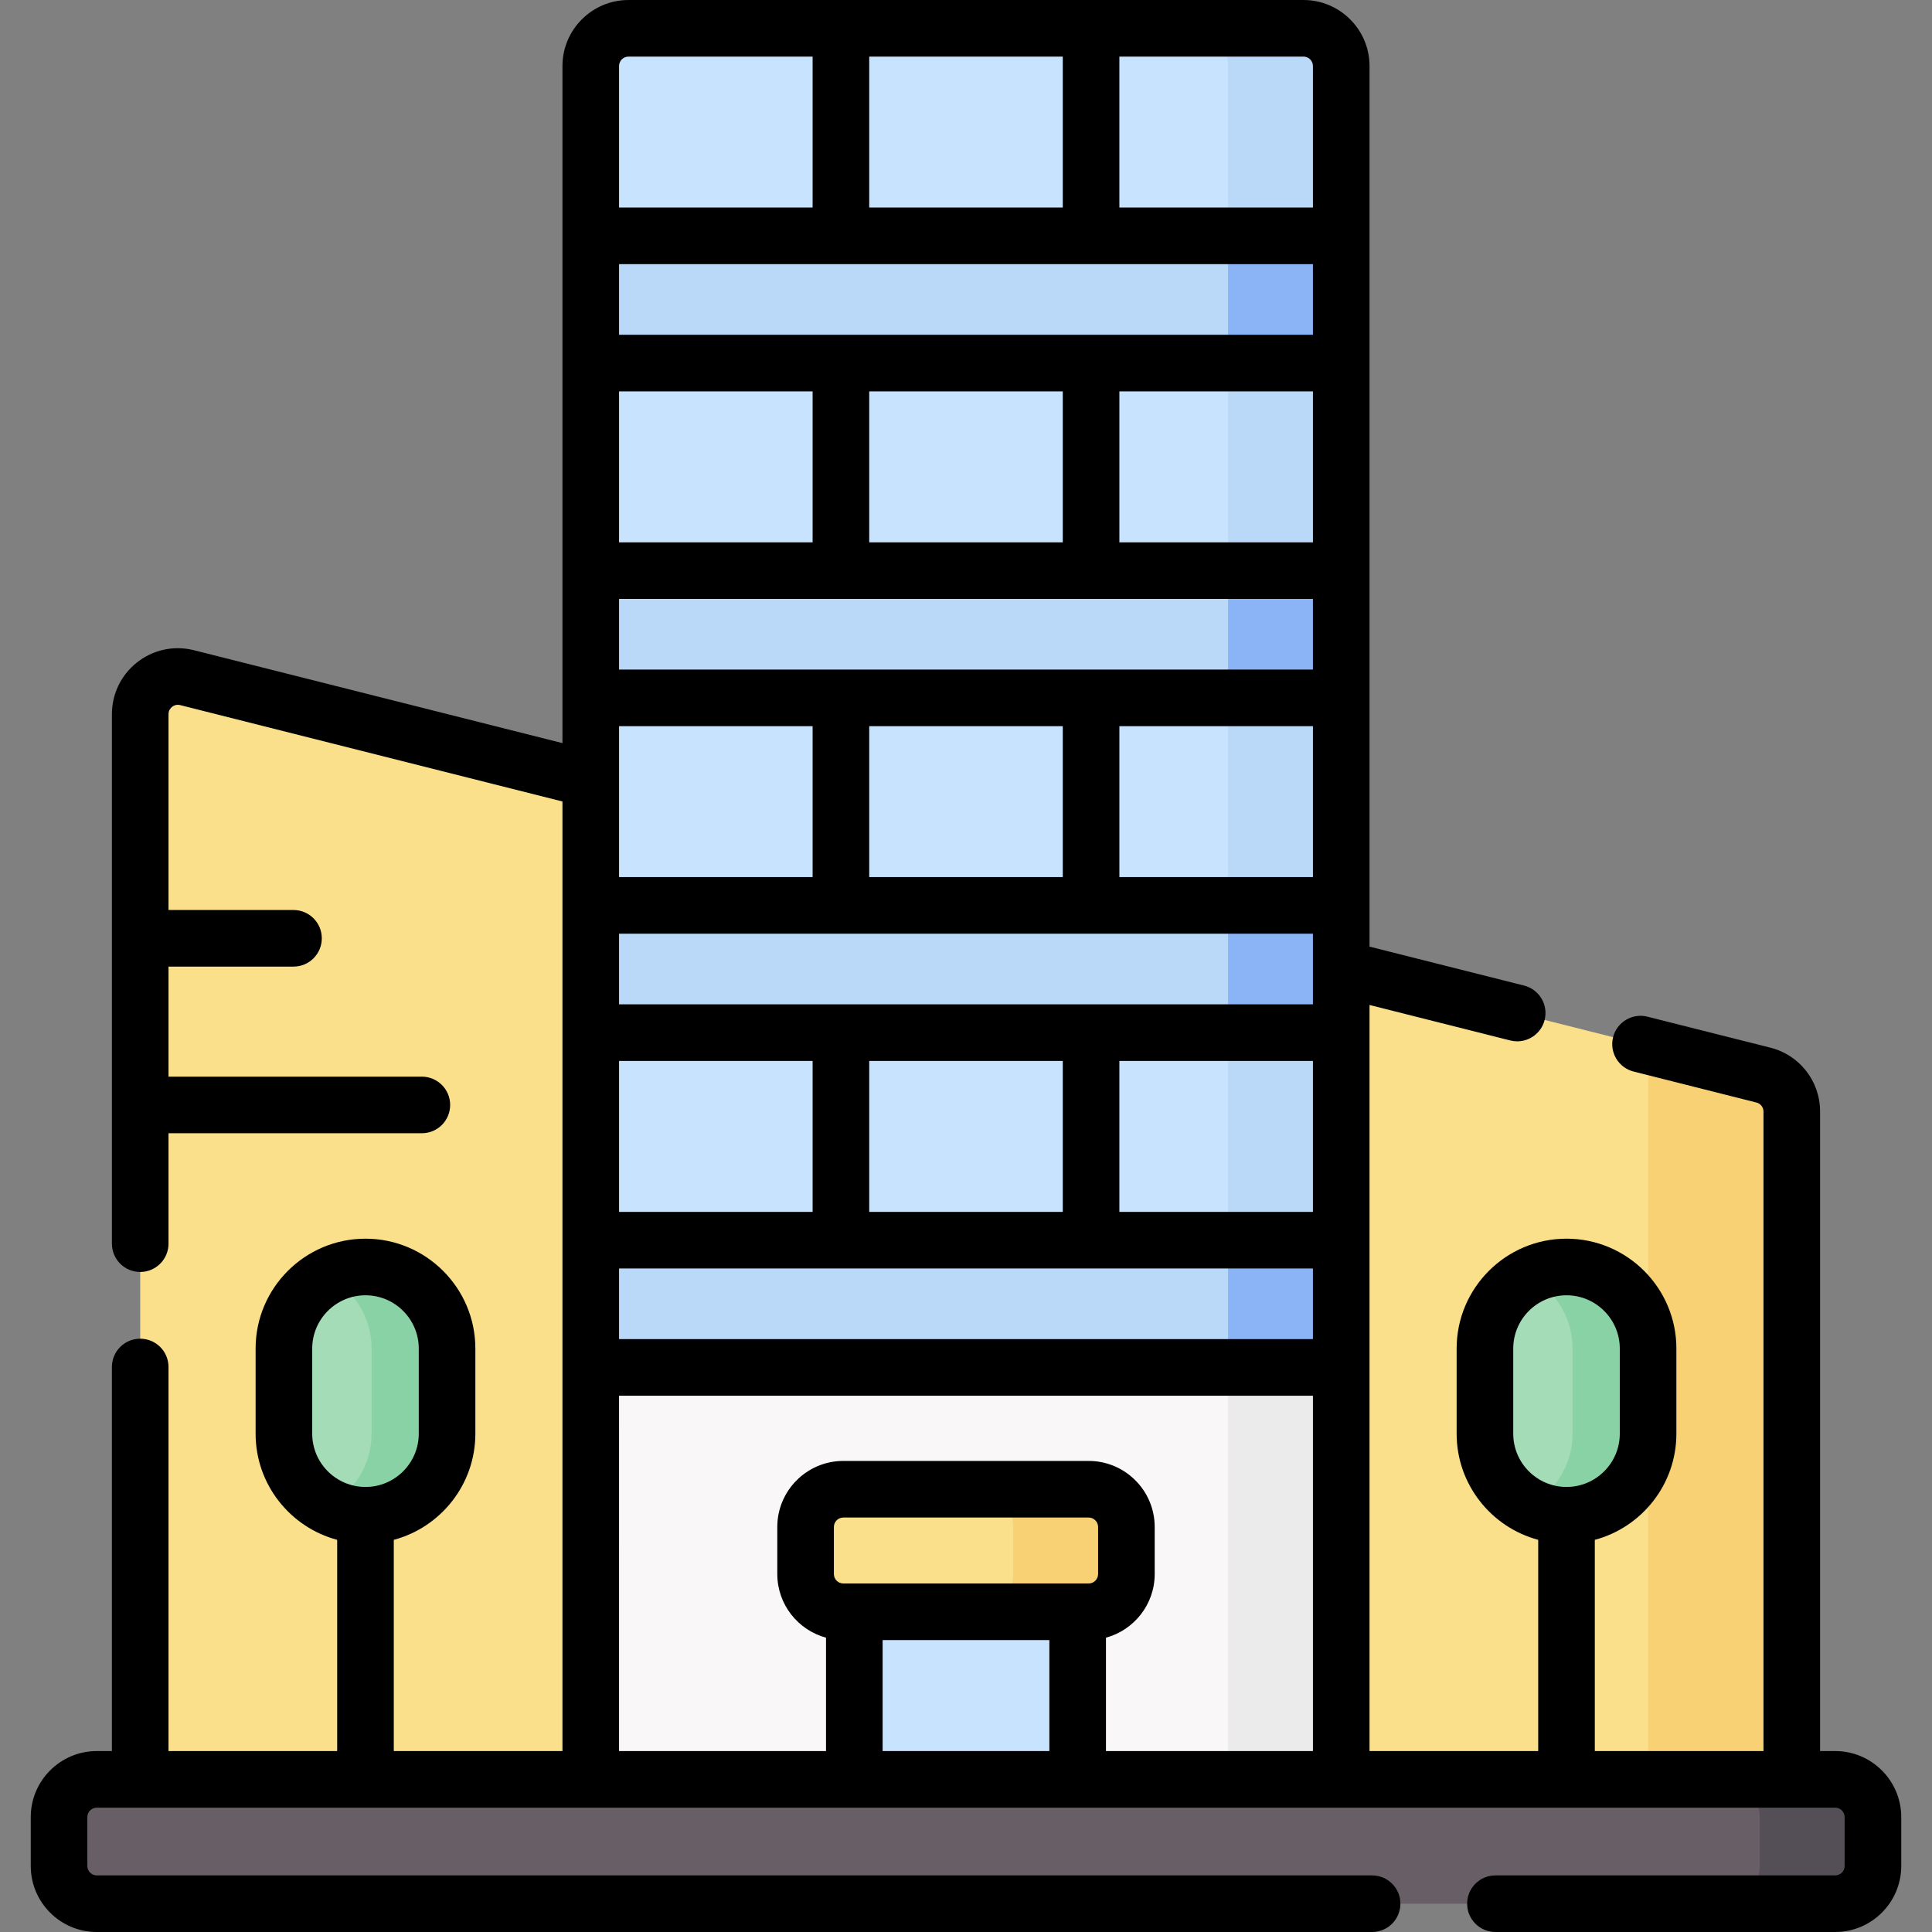 <svg id="Capa_1" enable-background="new 0 0 512 512" height="512" viewBox="0 0 512 512" width="512" xmlns="http://www.w3.org/2000/svg"><rect x="0" y="0" width="512" height="512" fill="#808080" stroke="none"/><g><g><g><path d="m464.84 304.59v183.43h-427.68v-187.702l10-6.589-10-8.409v-29.16l10-7.501-10-7.501v-51.888c0-6.41 5.96-11.16 12.21-9.74l387.389 97.675 20.32 17.645c4.541 1.04 7.761 5.08 7.761 9.74z" fill="#fbe08b"/><path d="m474.84 294.59v193.43h-38.08v-210.81l30.32 7.64c4.54 1.04 7.76 5.08 7.76 9.74z" fill="#f8d175"/><path d="m335.442 489.821h-178.884v-127.438l10-334.883c0-5.523 4.477-10 10-10h148.883c5.523 0 10 4.477 10 10v462.321z" fill="#f9f7f8"/><path d="m345.44 27.5 10 334.883v127.437h-30v-127.437l-10-334.883c0-5.52-4.48-10-10-10h30c5.52 0 10 4.48 10 10z" fill="#ebebeb"/><path d="m335.44 17.5v334.88h-168.88l-10-23.716v-55.003l10-17.501-10-16.217v-55.004l10-19.334-10-14.386v-55.003l10-24.143-10-9.571v-45.002c0-5.52 4.48-10 10-10h48.79l7.875 10 7.125-10h51.3l7.481 10 7.519-10h28.79c5.52 0 10 4.48 10 10z" fill="#c8e3fd"/><path d="m355.44 17.5v45.001l-10 15.676 10 18.045v54.997l-10 15.466 10 18.254v55.003l-10 14.649 10 19.07v55.003l-10 23.716h-10l-10-23.716v-55.004l10-16.859-10-16.859v-55.003l10-18.991-10-14.729v-54.998l10-17.891-10-15.83v-45c0-5.52-4.48-10-10-10h30c5.52 0 10 4.48 10 10z" fill="#bad9f9"/><path d="m325.44 96.22 10.002-17.908-10.002-15.81h-31.79v-55.002h-9v55.001h-57.3v-55.001h-9v55.001h-61.792v33.719h61.792v55.002h-61.792v33.718h61.792v55.001h-61.792v33.718h61.792v55.001h-61.792v33.718h168.882l10.002-15.989-10.002-17.729h-31.79v-55.001h31.79l10.002-16.859-10.002-16.859h-31.79v-55.001h31.79l10.002-17.859-10.002-15.859h-31.79v-55.002zm-40.79 232.441h-57.3v-55.001h57.3zm0-88.72h-57.3v-55.001h57.3zm0-88.72h-57.3v-55.001h57.3z" fill="#bad9f9"/><path d="m226.406 402.488h59.188v71.82h-59.188z" fill="#c8e3fd"/><path d="m260.508 427.137h-37.016c-5.523 0-10-4.477-10-10v-12.474c0-5.523 4.477-10 10-10h37.016c5.523 0 10 4.477 10 10v12.474c0 5.523-4.477 10-10 10z" fill="#fbe08b"/><path d="m298.51 404.66v12.48c0 5.52-4.48 10-10 10h-30c5.52 0 10-4.48 10-10v-12.48c0-5.52-4.48-10-10-10h30c5.52 0 10 4.48 10 10z" fill="#f8d175"/><path d="m466.349 471.548h-440.698c-5.523 0-10 4.477-10 10v12.952c0 5.523 4.477 10 10 10h440.698c5.523 0 10-4.477 10-10v-12.952c0-5.523-4.477-10-10-10z" fill="#685e65"/><path d="m496.35 481.55v12.95c0 5.52-4.48 10-10 10h-30c5.52 0 10-4.48 10-10v-12.95c0-5.52-4.48-10-10-10h30c5.52 0 10 4.48 10 10z" fill="#544e56"/><g fill="#8ab4f5"><path d="m325.44 62.5h30v33.72h-30z"/><path d="m325.44 151.22h30v33.72h-30z"/><path d="m325.44 239.94h30v33.72h-30z"/><path d="m325.44 328.66h30v33.72h-30z"/></g><path d="m415.142 399.557c-3.609 0-7.011 1.116-10.001-.448-6.904-3.609-11.616-10.84-11.616-19.17v-22.558c0-8.329 4.71-15.558 11.613-19.168 2.992-1.565 6.395-.45 10.005-.45 11.939 0 19.618 7.679 19.618 19.618v22.558c-.001 11.939-7.68 19.618-19.619 19.618z" fill="#a3dcb7"/><path d="m96.858 399.557c-3.609 0-7.011 1.116-10.001-.448-6.904-3.609-11.616-10.84-11.616-19.17v-22.558c0-8.331 4.713-15.562 11.618-19.171 2.99-1.563 6.392-.447 10-.447 11.939 0 19.618 7.679 19.618 19.618v22.558c-.001 11.939-7.68 19.618-19.619 19.618z" fill="#a3dcb7"/><path d="m436.76 357.38v22.56c0 11.94-9.68 21.62-21.62 21.62-3.61 0-7.01-.88-10-2.45 6.9-3.6 11.62-10.84 11.62-19.17v-22.56c0-5.97-2.42-11.38-6.33-15.29-1.55-1.55-3.33-2.86-5.29-3.88 2.99-1.57 6.39-2.45 10-2.45 5.97 0 11.38 2.42 15.29 6.33s6.33 9.32 6.33 15.29z" fill="#89d2a5"/><path d="m118.48 357.38v22.56c0 11.94-9.68 21.62-21.62 21.62-3.61 0-7.01-.88-10-2.45 6.9-3.6 11.62-10.84 11.62-19.17v-22.56c0-5.97-2.42-11.38-6.33-15.29-1.55-1.55-3.33-2.86-5.29-3.88 2.99-1.57 6.39-2.45 10-2.45 5.97 0 11.38 2.42 15.29 6.33s6.33 9.32 6.33 15.29z" fill="#89d2a5"/></g></g><path d="m486.349 479.048c1.378 0 2.5 1.121 2.5 2.5v12.952c0 1.379-1.122 2.5-2.5 2.5h-90.041c-4.142 0-7.5 3.357-7.5 7.5s3.358 7.5 7.5 7.5h90.041c9.649 0 17.5-7.851 17.5-17.5v-12.952c0-9.65-7.851-17.5-17.5-17.5h-4.007v-169.461c0-8.18-5.549-15.169-13.505-17.029l-32.245-8.129c-4.02-1.011-8.093 1.423-9.106 5.439s1.422 8.093 5.439 9.105l32.317 8.147c.055.014.109.027.164.039 1.139.261 1.935 1.258 1.935 2.427v169.461h-44.7v-55.976c12.432-3.317 21.618-14.671 21.618-28.134v-22.558c0-16.056-13.062-29.117-29.118-29.117s-29.118 13.061-29.118 29.117v22.558c0 13.463 9.186 24.816 21.618 28.134v55.976h-44.7v-197.718l37.298 9.404c.615.155 1.232.23 1.839.23 3.354 0 6.41-2.268 7.267-5.668 1.013-4.017-1.422-8.094-5.439-9.106l-40.965-10.328v-233.361c0-9.649-7.851-17.5-17.5-17.5h-178.883c-9.649 0-17.5 7.851-17.5 17.5v179.434l-97.856-24.671c-.055-.014-.109-.026-.164-.039-5.217-1.191-10.61.038-14.795 3.376-4.185 3.337-6.586 8.32-6.586 13.673v140.312c0 4.143 3.358 7.5 7.5 7.5s7.5-3.357 7.5-7.5v-29.263h67.141c4.142 0 7.5-3.357 7.5-7.5s-3.358-7.5-7.5-7.5h-67.14v-29.162h33.125c4.142 0 7.5-3.357 7.5-7.5s-3.358-7.5-7.5-7.5h-33.125v-51.888c0-1.042.587-1.666.937-1.945.343-.273 1.06-.7 2.048-.492l101.416 25.568v251.645h-44.7v-55.976c12.432-3.317 21.618-14.671 21.618-28.134v-22.558c0-16.056-13.062-29.117-29.118-29.117s-29.119 13.062-29.119 29.118v22.558c0 13.463 9.186 24.816 21.618 28.134v55.976h-44.7v-101.783c0-4.143-3.358-7.5-7.5-7.5s-7.5 3.357-7.5 7.5v101.782h-4.007c-9.649 0-17.5 7.85-17.5 17.5v12.952c0 9.649 7.851 17.5 17.5 17.5h337.971c4.142 0 7.5-3.357 7.5-7.5s-3.358-7.5-7.5-7.5h-337.971c-1.378 0-2.5-1.121-2.5-2.5v-12.952c0-1.379 1.122-2.5 2.5-2.5zm-85.325-99.109v-22.558c0-7.784 6.333-14.117 14.118-14.117s14.118 6.333 14.118 14.117v22.558c0 7.785-6.333 14.118-14.118 14.118s-14.118-6.333-14.118-14.118zm-318.284 0v-22.558c0-7.784 6.333-14.117 14.118-14.117s14.118 6.333 14.118 14.117v22.558c0 7.785-6.334 14.118-14.118 14.118s-14.118-6.333-14.118-14.118zm147.613-324.938v-40.001h51.294v40.001zm117.589 15v18.719h-183.884v-18.719zm-117.589 251.16v-40.002h51.294v40.002zm0-88.721v-40.001h51.294v40.001zm117.589-73.718v18.718h-183.884v-18.718zm-51.295 33.717h51.295v40.001h-51.295zm51.295-48.717h-51.295v-40.002h51.295zm-66.295 0h-51.294v-40.002h51.294zm-66.294 0h-51.295v-40.002h51.295zm-51.295 48.717h51.295v40.001h-51.295zm125.012 55.001c.026 0 .051.004.077.004s.051-.004.077-.004h58.717v18.719h-58.776c-.007 0-.013-.001-.019-.001-.007 0-.013.001-.019.001h-125.069v-18.719zm-125.012 33.719h51.295v40.002h-51.295zm132.589 0h51.295v40.002h-51.295zm-132.589 55.002h125.05c.013 0 .026.002.039.002s.026-.002.039-.002h58.756v18.718h-183.884zm183.884-318.661v37.501h-51.295v-40.001h48.795c1.378 0 2.5 1.121 2.5 2.5zm-181.384-2.5h48.795v40.001h-51.295v-37.501c0-1.379 1.122-2.5 2.5-2.5zm-2.5 354.879h183.884v94.169h-54.848v-30.042c7.428-2.023 12.914-8.809 12.914-16.87v-12.474c0-9.649-7.851-17.5-17.5-17.5h-65.016c-9.649 0-17.5 7.851-17.5 17.5v12.474c0 8.06 5.485 14.847 12.914 16.87v30.042h-54.848zm126.95 47.258c0 1.379-1.122 2.5-2.5 2.5h-65.016c-1.378 0-2.5-1.121-2.5-2.5v-12.474c0-1.379 1.122-2.5 2.5-2.5h65.016c1.378 0 2.5 1.121 2.5 2.5zm-57.102 17.5h44.188v29.411h-44.188z"/></g></svg>